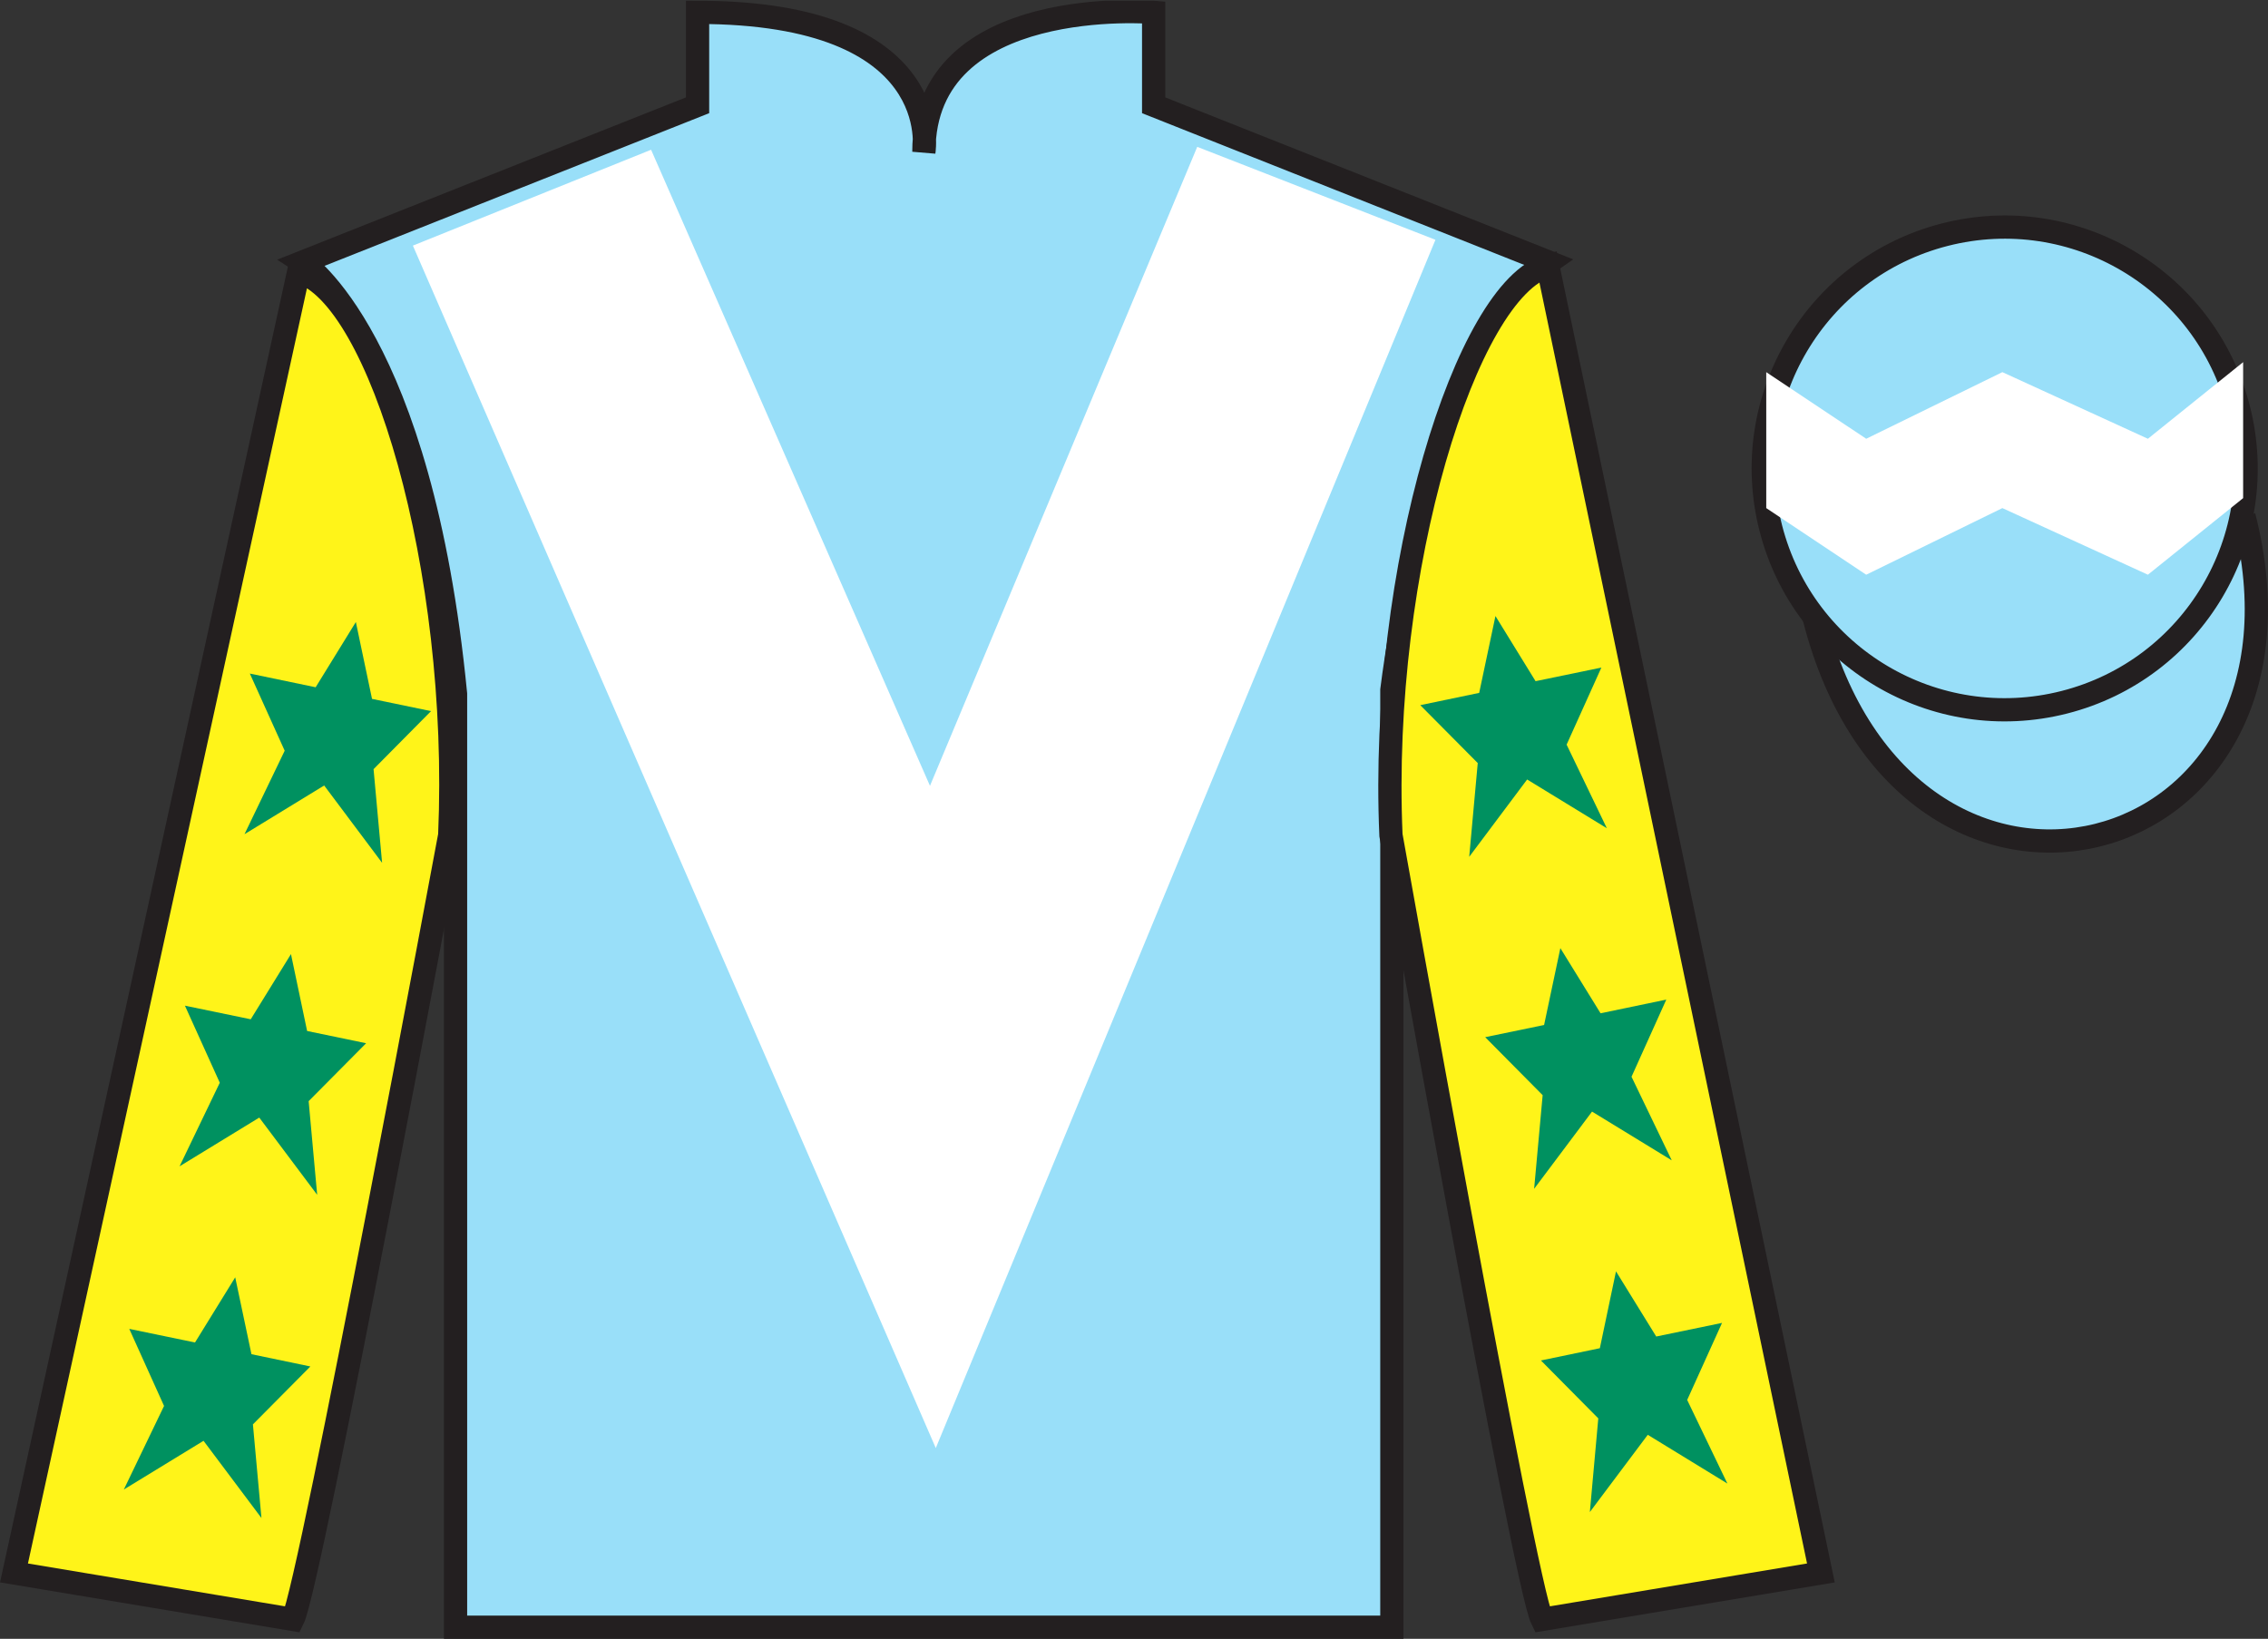 <?xml version="1.0" encoding="UTF-8"?>
<svg xmlns="http://www.w3.org/2000/svg" xmlns:xlink="http://www.w3.org/1999/xlink" width="97.59pt" height="70.53pt" viewBox="0 0 97.59 70.53" version="1.1">
<rect x="0" y="0" width="97.59" height="70.53" fill="#333333" stroke="none"/>
<defs>
<clipPath id="clip1">
  <path d="M 0 70.531 L 97.59 70.531 L 97.59 0.031 L 0 0.031 L 0 70.531 Z M 0 70.531 "/>
</clipPath>
</defs>
<g id="surface0">
<g clip-path="url(#clip1)" clip-rule="nonzero">
<path style=" stroke:none;fill-rule:nonzero;fill:rgb(60.002%,87.137%,97.493%);fill-opacity:1;" d="M 13.016 11.281 C 13.016 11.281 18.102 14.531 19.602 29.863 C 19.602 29.863 19.602 44.863 19.602 70.031 L 59.891 70.031 L 59.891 29.695 C 59.891 29.695 61.684 14.695 66.641 11.281 L 49.641 4.531 L 49.641 0.531 C 49.641 0.531 39.754 -0.305 39.754 6.531 C 39.754 6.531 40.766 0.531 30.016 0.531 L 30.016 4.531 L 13.016 11.281 "/>
<path style="fill:none;stroke-width:10;stroke-linecap:butt;stroke-linejoin:miter;stroke:rgb(13.73%,12.16%,12.549%);stroke-opacity:1;stroke-miterlimit:4;" d="M 130.156 592.487 C 130.156 592.487 181.016 559.987 196.016 406.667 C 196.016 406.667 196.016 256.667 196.016 4.987 L 598.906 4.987 L 598.906 408.347 C 598.906 408.347 616.836 558.347 666.406 592.487 L 496.406 659.987 L 496.406 699.987 C 496.406 699.987 397.539 708.347 397.539 639.987 C 397.539 639.987 407.656 699.987 300.156 699.987 L 300.156 659.987 L 130.156 592.487 Z M 130.156 592.487 " transform="matrix(0.1,0,0,-0.1,0,70.53)"/>
<path style=" stroke:none;fill-rule:nonzero;fill:rgb(100%,95.41%,10.001%);fill-opacity:1;" d="M 12.602 69.695 C 13.352 68.195 19.352 35.945 19.352 35.945 C 19.852 24.445 16.352 12.695 12.852 11.695 L 0.602 67.695 L 12.602 69.695 "/>
<path style="fill:none;stroke-width:10;stroke-linecap:butt;stroke-linejoin:miter;stroke:rgb(13.73%,12.16%,12.549%);stroke-opacity:1;stroke-miterlimit:4;" d="M 126.016 8.347 C 133.516 23.347 193.516 345.847 193.516 345.847 C 198.516 460.847 163.516 578.347 128.516 588.347 L 6.016 28.347 L 126.016 8.347 Z M 126.016 8.347 " transform="matrix(0.1,0,0,-0.1,0,70.53)"/>
<path style=" stroke:none;fill-rule:nonzero;fill:rgb(100%,95.41%,10.001%);fill-opacity:1;" d="M 78.352 67.695 L 66.602 11.445 C 63.102 12.445 59.352 24.445 59.852 35.945 C 59.852 35.945 65.602 68.195 66.352 69.695 L 78.352 67.695 "/>
<path style="fill:none;stroke-width:10;stroke-linecap:butt;stroke-linejoin:miter;stroke:rgb(13.73%,12.16%,12.549%);stroke-opacity:1;stroke-miterlimit:4;" d="M 783.516 28.347 L 666.016 590.847 C 631.016 580.847 593.516 460.847 598.516 345.847 C 598.516 345.847 656.016 23.347 663.516 8.347 L 783.516 28.347 Z M 783.516 28.347 " transform="matrix(0.1,0,0,-0.1,0,70.53)"/>
<path style="fill-rule:nonzero;fill:rgb(60.002%,87.137%,97.493%);fill-opacity:1;stroke-width:10;stroke-linecap:butt;stroke-linejoin:miter;stroke:rgb(13.73%,12.16%,12.549%);stroke-opacity:1;stroke-miterlimit:4;" d="M 780.664 439.245 C 820.391 283.62 1004.336 331.198 965.547 483.191 " transform="matrix(0.1,0,0,-0.1,0,70.53)"/>
<path style=" stroke:none;fill-rule:nonzero;fill:rgb(100%,100%,100%);fill-opacity:1;" d="M 28.016 6.445 L 40.016 33.82 L 51.516 6.32 L 61.766 10.32 L 40.266 62.32 L 17.766 10.57 L 28.016 6.445 "/>
<path style=" stroke:none;fill-rule:nonzero;fill:rgb(60.002%,87.137%,97.493%);fill-opacity:1;" d="M 88.828 30.223 C 94.387 28.805 97.742 23.148 96.324 17.594 C 94.906 12.035 89.25 8.68 83.691 10.098 C 78.133 11.516 74.777 17.172 76.195 22.727 C 77.613 28.285 83.27 31.641 88.828 30.223 "/>
<path style="fill:none;stroke-width:10;stroke-linecap:butt;stroke-linejoin:miter;stroke:rgb(13.73%,12.16%,12.549%);stroke-opacity:1;stroke-miterlimit:4;" d="M 888.281 403.073 C 943.867 417.253 977.422 473.816 963.242 529.362 C 949.062 584.948 892.5 618.503 836.914 604.323 C 781.328 590.144 747.773 533.581 761.953 478.034 C 776.133 422.448 832.695 388.894 888.281 403.073 Z M 888.281 403.073 " transform="matrix(0.1,0,0,-0.1,0,70.53)"/>
<path style=" stroke:none;fill-rule:nonzero;fill:rgb(0%,56.872%,37.69%);fill-opacity:1;" d="M 12.52 41.062 L 10.789 43.867 L 7.957 43.281 L 9.457 46.598 L 7.727 50.195 L 11.156 48.098 L 13.648 51.422 L 13.281 47.391 L 15.754 44.898 L 13.215 44.371 L 12.52 41.062 "/>
<path style=" stroke:none;fill-rule:nonzero;fill:rgb(0%,56.872%,37.69%);fill-opacity:1;" d="M 10.121 54.973 L 8.391 57.777 L 5.562 57.191 L 7.059 60.508 L 5.328 64.105 L 8.758 62.008 L 11.25 65.332 L 10.883 61.301 L 13.355 58.809 L 10.82 58.281 L 10.121 54.973 "/>
<path style=" stroke:none;fill-rule:nonzero;fill:rgb(0%,56.872%,37.69%);fill-opacity:1;" d="M 15.312 26.77 L 13.582 29.578 L 10.75 28.988 L 12.25 32.309 L 10.52 35.902 L 13.949 33.805 L 16.441 37.133 L 16.074 33.102 L 18.547 30.605 L 16.008 30.078 L 15.312 26.77 "/>
<path style=" stroke:none;fill-rule:nonzero;fill:rgb(0%,56.872%,37.69%);fill-opacity:1;" d="M 67.141 40.805 L 68.871 43.609 L 71.699 43.02 L 70.203 46.34 L 71.934 49.938 L 68.504 47.84 L 66.012 51.164 L 66.379 47.133 L 63.906 44.637 L 66.441 44.113 L 67.141 40.805 "/>
<path style=" stroke:none;fill-rule:nonzero;fill:rgb(0%,56.872%,37.69%);fill-opacity:1;" d="M 69.535 54.715 L 71.266 57.52 L 74.098 56.934 L 72.598 60.25 L 74.328 63.848 L 70.902 61.75 L 68.41 65.074 L 68.773 61.043 L 66.305 58.551 L 68.84 58.023 L 69.535 54.715 "/>
<path style=" stroke:none;fill-rule:nonzero;fill:rgb(0%,56.872%,37.69%);fill-opacity:1;" d="M 64.348 26.512 L 66.074 29.316 L 68.906 28.73 L 67.41 32.047 L 69.141 35.645 L 65.711 33.547 L 63.219 36.875 L 63.586 32.84 L 61.113 30.348 L 63.648 29.82 L 64.348 26.512 "/>
<path style=" stroke:none;fill-rule:nonzero;fill:rgb(100%,100%,100%);fill-opacity:1;" d="M 80.301 24.734 L 86.16 21.867 L 92.422 24.734 L 96.52 21.438 L 96.52 15.586 L 92.422 18.883 L 86.16 16.016 L 80.301 18.883 L 76 16.016 L 76 21.867 L 80.301 24.734 "/>
</g>
</g>
</svg>
